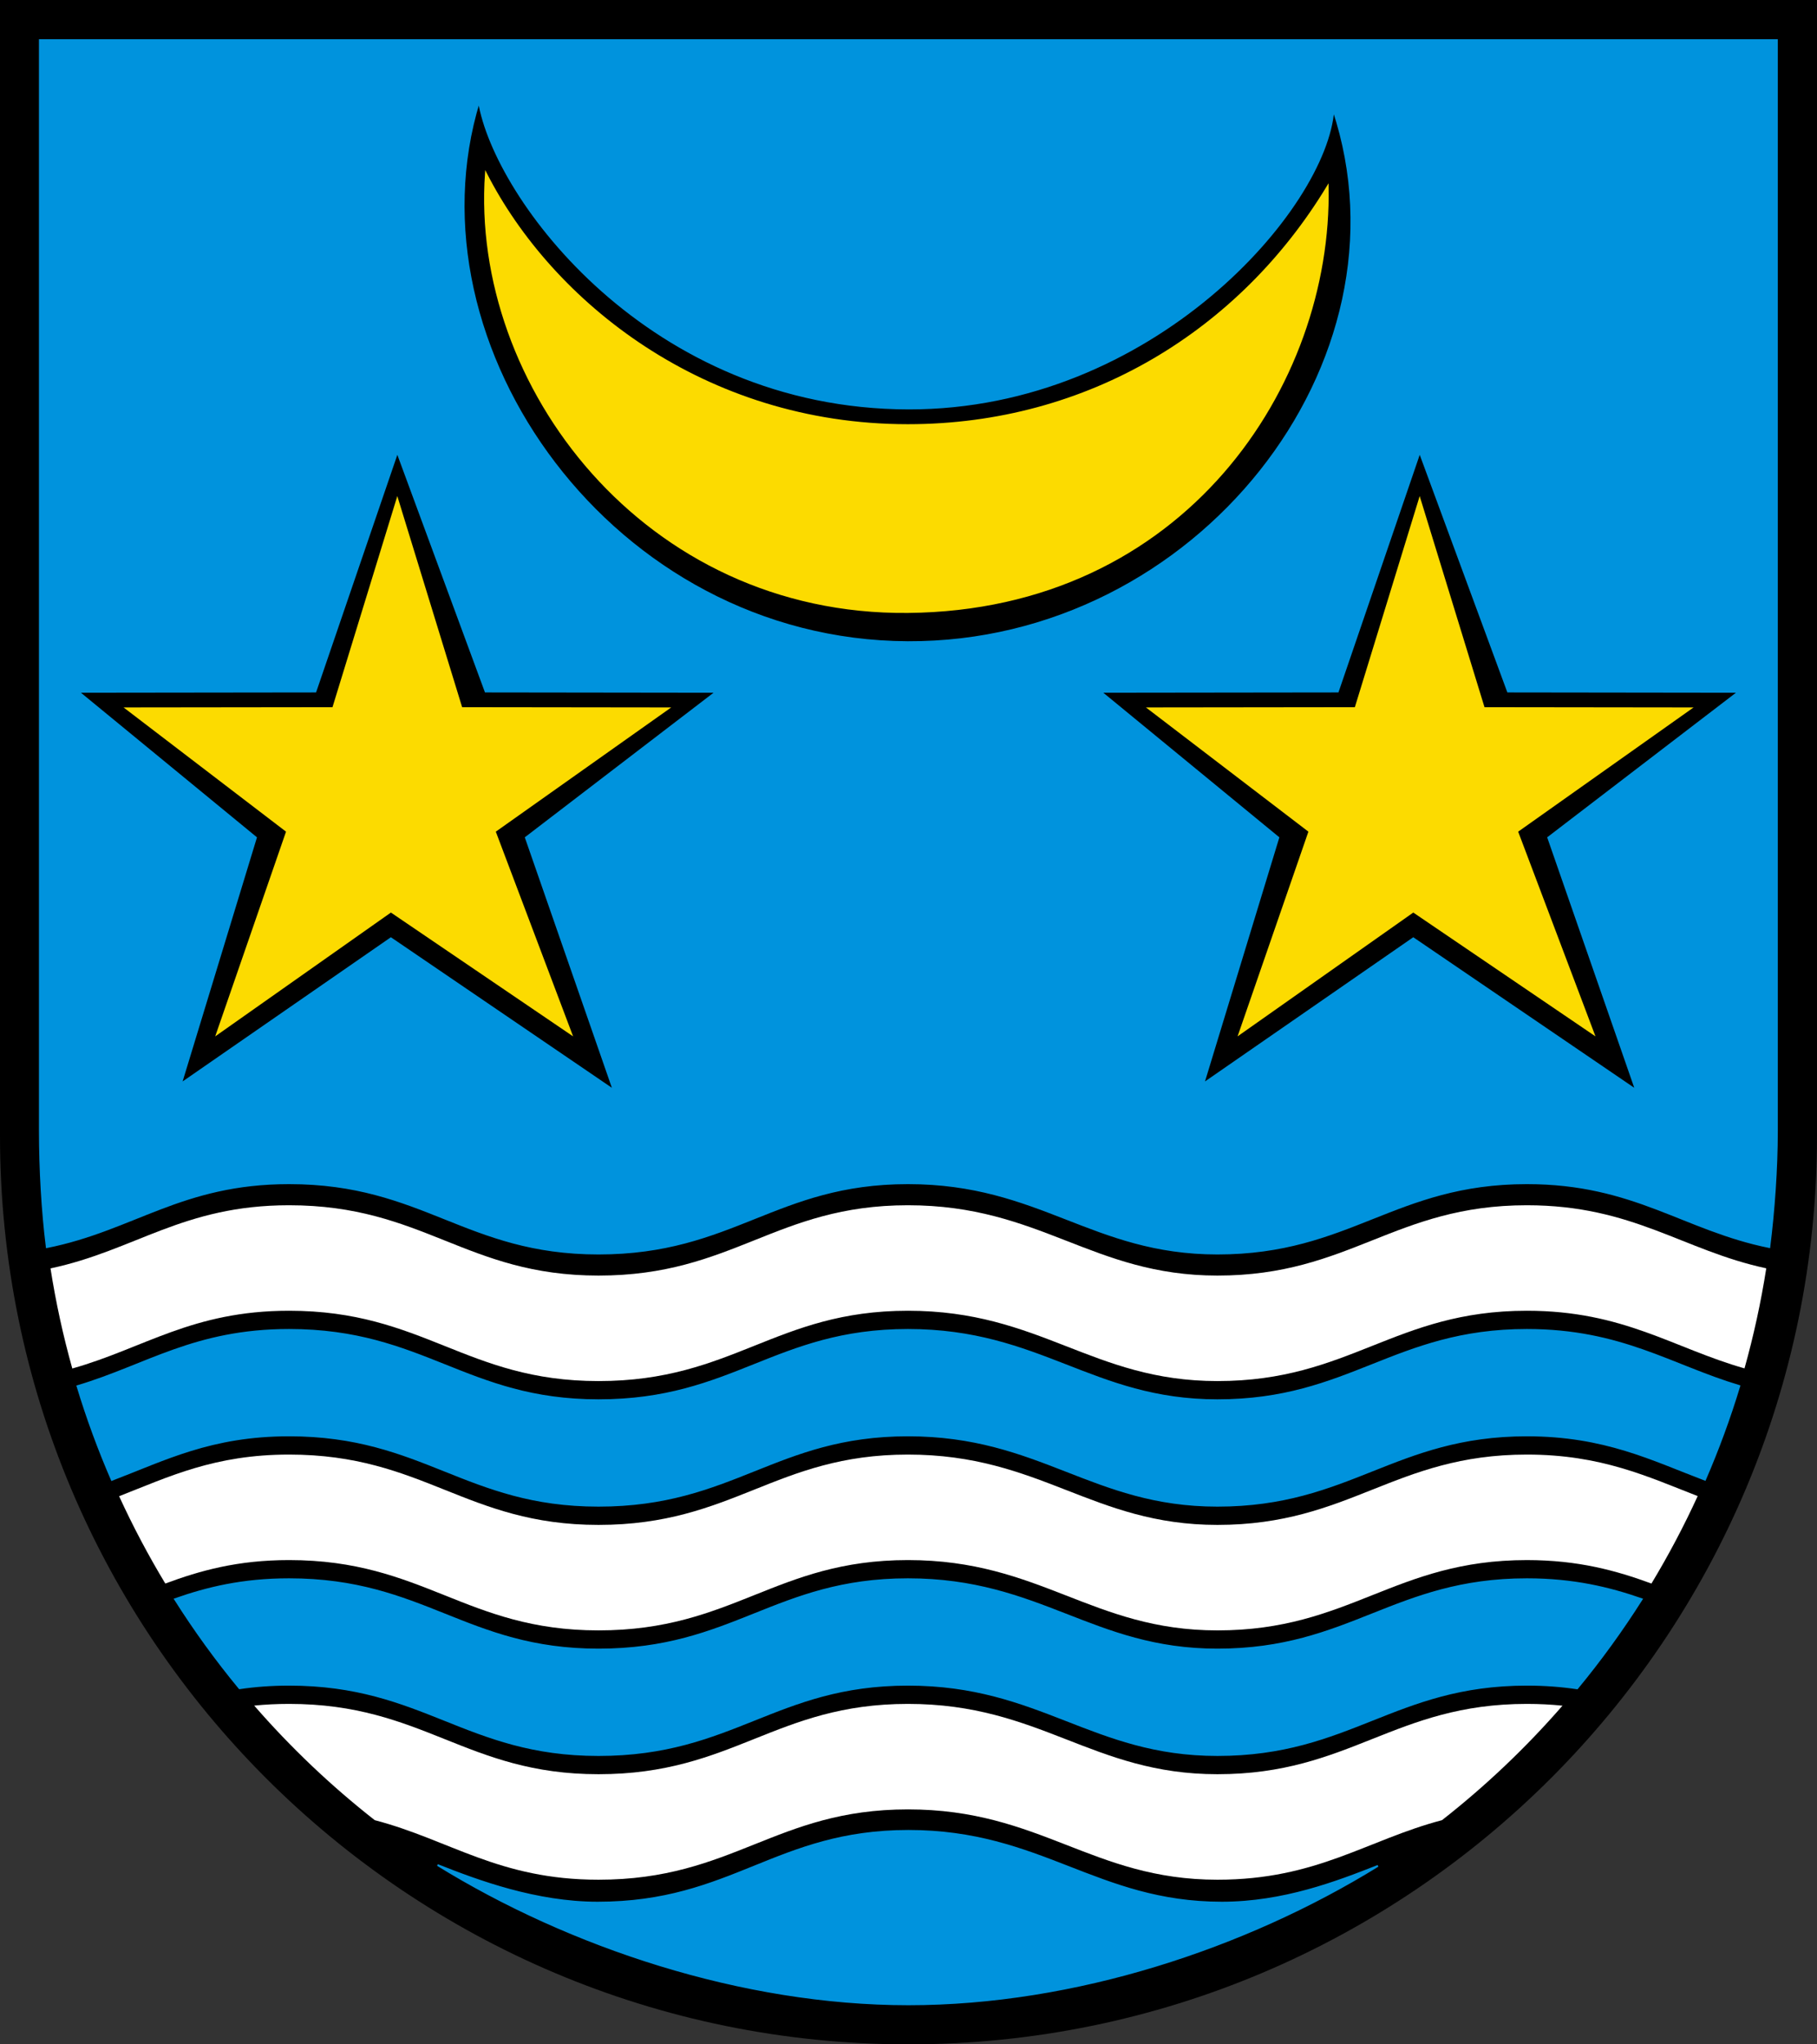 <?xml version="1.0" encoding="iso-8859-1"?>
<!-- Generator: Adobe Illustrator 10.0, SVG Export Plug-In . SVG Version: 3.0.0 Build 77)  -->
<!DOCTYPE svg PUBLIC "-//W3C//DTD SVG 1.0//EN"    "http://www.w3.org/TR/2001/REC-SVG-20010904/DTD/svg10.dtd">
<svg  xmlns="http://www.w3.org/2000/svg" xmlns:xlink="http://www.w3.org/1999/xlink" xmlns:a="http://ns.adobe.com/AdobeSVGViewerExtensions/3.0/"
	 width="283.465" height="318.897" viewBox="0 0 283.465 318.897"
	 style="overflow:visible;enable-background:new 0 0 283.465 318.897" xml:space="preserve">
	<rect x="0" y="0" width="283.465" height="318.897" fill="#333333" stroke="none"/>
	<g id="CMYK_Wappen">
		<path style="fill-rule:evenodd;clip-rule:evenodd;" d="M0,0h283.465v177.165c0,78.278-63.455,141.732-141.732,141.732
			S0,255.443,0,177.165V0z"/>
		<g>
			<path style="fill:#FFFFFF;" d="M141.649,282.244c-20.691,0-27.263,10.971-48.278,10.971c-15.572,0-23.156-6.214-34.907-9.289
				c-6.82-5.345-13.119-11.332-18.806-17.87c1.704-0.173,3.508-0.268,5.436-0.268c20.998,0,27.587,10.971,48.277,10.971
				c21.016,0,27.587-10.971,48.278-10.971c20.69,0,28.719,10.971,48.276,10.971c20.69,0,27.588-10.971,48.278-10.971
				c1.969,0,3.813,0.099,5.556,0.279c-5.684,6.534-11.979,12.516-18.795,17.858c-11.707,3.075-19.466,9.29-35.039,9.29
				C170.368,293.215,162.34,282.244,141.649,282.244z"/>
			<path style="fill:#FFFFFF;" d="M141.649,204.461c-20.691,0-27.263,10.971-48.278,10.971c-20.69,0-27.279-10.971-48.277-10.971
				c-15.115,0-22.62,5.854-33.815,9.01c-1.427-5.091-2.566-10.302-3.399-15.616c13.2-2.795,20.622-9.85,37.215-9.85
				c20.998,0,27.587,10.971,48.277,10.971c21.016,0,27.587-10.971,48.278-10.971c20.69,0,28.719,10.971,48.276,10.971
				c20.69,0,27.588-10.971,48.278-10.971c16.573,0,24.295,7.039,37.347,9.84c-0.833,5.311-1.971,10.52-3.396,15.608
				c-11.112-3.16-18.865-8.992-33.95-8.992c-20.69,0-27.588,10.971-48.278,10.971C170.368,215.433,162.34,204.461,141.649,204.461z"
				/>
			<path style="fill:#FFFFFF;" d="M141.649,243.353c-20.691,0-27.263,10.971-48.278,10.971c-20.69,0-27.279-10.971-48.277-10.971
				c-8.013,0-13.887,1.646-19.305,3.662c-2.647-4.384-5.055-8.931-7.204-13.621c7.762-3.035,14.885-6.497,26.509-6.497
				c20.998,0,27.587,10.971,48.277,10.971c21.016,0,27.587-10.971,48.278-10.971c20.69,0,28.719,10.971,48.276,10.971
				c20.69,0,27.588-10.971,48.278-10.971c11.597,0,18.86,3.447,26.648,6.477c-2.152,4.697-4.563,9.251-7.214,13.642
				c-5.478-2.017-11.422-3.662-19.435-3.662c-20.69,0-27.588,10.971-48.278,10.971C170.368,254.323,162.34,243.353,141.649,243.353z
				"/>
		</g>
		<g>
			
				<path style="fill-rule:evenodd;clip-rule:evenodd;fill:#0093DD;stroke:#0093DD;stroke-width:0.283;stroke-miterlimit:3.864;" d="
				M208.01,17.129c-1.045,15.228-28.14,46.656-66.271,46.593c-40.438-0.068-64.579-32.865-67.014-47.877
				c-11.699,38.207,20.896,84.124,66.896,84.323C186.709,100.363,221.129,56.485,208.01,17.129z M95.729,170.038l-13.692-39.374
				l29.695-22.744l-35.974-0.047L61.983,70.528l-12.775,37.345l-36.973,0.046l27.694,22.745l-11.692,38.374l32.746-22.669
				L95.729,170.038z M255.228,170.038l-13.692-39.374l29.695-22.744l-35.974-0.047l-13.775-37.345l-12.775,37.345l-36.974,0.046
				l27.695,22.745l-11.692,38.374l32.746-22.669L255.228,170.038z M276.028,194.533c-13.408-2.713-21.006-9.962-37.824-9.962
				c-20.69,0-27.588,10.971-48.278,10.971c-19.558,0-27.586-10.971-48.276-10.971c-20.691,0-27.263,10.971-48.278,10.971
				c-20.69,0-27.279-10.971-48.277-10.971c-16.836,0-24.23,7.264-37.799,9.971c-0.71-5.648-1.076-12.222-1.076-18.064V6.26h270.99
				v170.218C277.209,182.317,276.738,188.888,276.028,194.533z"/>
			
				<path style="fill-rule:evenodd;clip-rule:evenodd;fill:#0093DD;stroke:#0093DD;stroke-width:0.283;stroke-miterlimit:3.864;" d="
				M68.259,290.926c6.352,2.52,15.415,5.863,24.975,5.863c21.016,0,27.809-11.192,48.499-11.192s29.318,11.192,48.876,11.192
				c9.594,0,17.944-3.202,24.356-5.731c-20.613,12.731-47.281,21.595-73.251,21.595C115.763,312.652,88.863,303.641,68.259,290.926z
				"/>
			<path style="fill:#0093DD;stroke:#0093DD;stroke-width:0.283;stroke-miterlimit:3.864;" d="M141.649,262.798
				c-20.691,0-27.263,10.971-48.278,10.971c-20.69,0-27.279-10.971-48.277-10.971c-2.815,0-5.366,0.203-7.726,0.554
				c-3.637-4.406-7.001-9.046-10.069-13.896c5.009-1.758,10.521-3.115,17.795-3.115c20.998,0,27.587,10.971,48.277,10.971
				c21.016,0,27.587-10.971,48.278-10.971c20.69,0,28.719,10.971,48.276,10.971c20.69,0,27.588-10.971,48.278-10.971
				c7.281,0,12.854,1.359,17.922,3.12c-3.071,4.852-6.439,9.496-10.078,13.904c-2.4-0.359-4.991-0.568-7.844-0.568
				c-20.69,0-27.588,10.971-48.278,10.971C170.368,273.769,162.34,262.798,141.649,262.798z"/>
			<path style="fill:#0093DD;stroke:#0093DD;stroke-width:0.283;stroke-miterlimit:3.864;" d="M141.649,223.907
				c-20.691,0-27.263,10.971-48.278,10.971c-20.69,0-27.279-10.971-48.277-10.971c-12.189,0-19.429,3.807-27.646,6.936
				c-2.055-4.738-3.85-9.615-5.365-14.615c10.758-3.202,18.261-8.777,33.012-8.777c20.998,0,27.587,10.971,48.277,10.971
				c21.016,0,27.587-10.971,48.278-10.971c20.69,0,28.719,10.971,48.276,10.971c20.69,0,27.588-10.971,48.278-10.971
				c14.72,0,22.457,5.552,33.147,8.757c-1.515,4.999-3.308,9.876-5.361,14.613c-8.231-3.125-15.627-6.914-27.786-6.914
				c-20.69,0-27.588,10.971-48.278,10.971C170.368,234.878,162.34,223.907,141.649,223.907z"/>
		</g>
		<g>
			
				<path style="fill-rule:evenodd;clip-rule:evenodd;fill:#FCDB00;stroke:#FCDB00;stroke-width:0.295;stroke-miterlimit:3.864;" d="
				M207.125,29.102c-13.587,22.448-37.251,37.216-65.504,37.216c-31.839-0.001-55.604-19.231-65.814-39.248
				c-2.3,33,24.786,68.768,65.821,68.396C184.69,95.074,207.728,60.013,207.125,29.102z"/>
			<path style="fill:#FCDB00;stroke:#FCDB00;stroke-width:0.283;stroke-miterlimit:3.864;" d="M89.118,161.295l-28.135-19.119
				L33.85,161.295l10.938-31.617l-25.091-19.183l32.277-0.039l10.009-32.593l10.009,32.593l32.277,0.04l-27.091,19.182
				L89.118,161.295z"/>
			<path style="fill:#FCDB00;stroke:#FCDB00;stroke-width:0.283;stroke-miterlimit:3.864;" d="M248.616,161.295l-28.135-19.119
				l-27.134,19.119l10.938-31.617l-25.091-19.183l32.277-0.039l10.009-32.593l10.009,32.593l32.277,0.04l-27.091,19.182
				L248.616,161.295z"/>
		</g>
	</g>
</svg>
